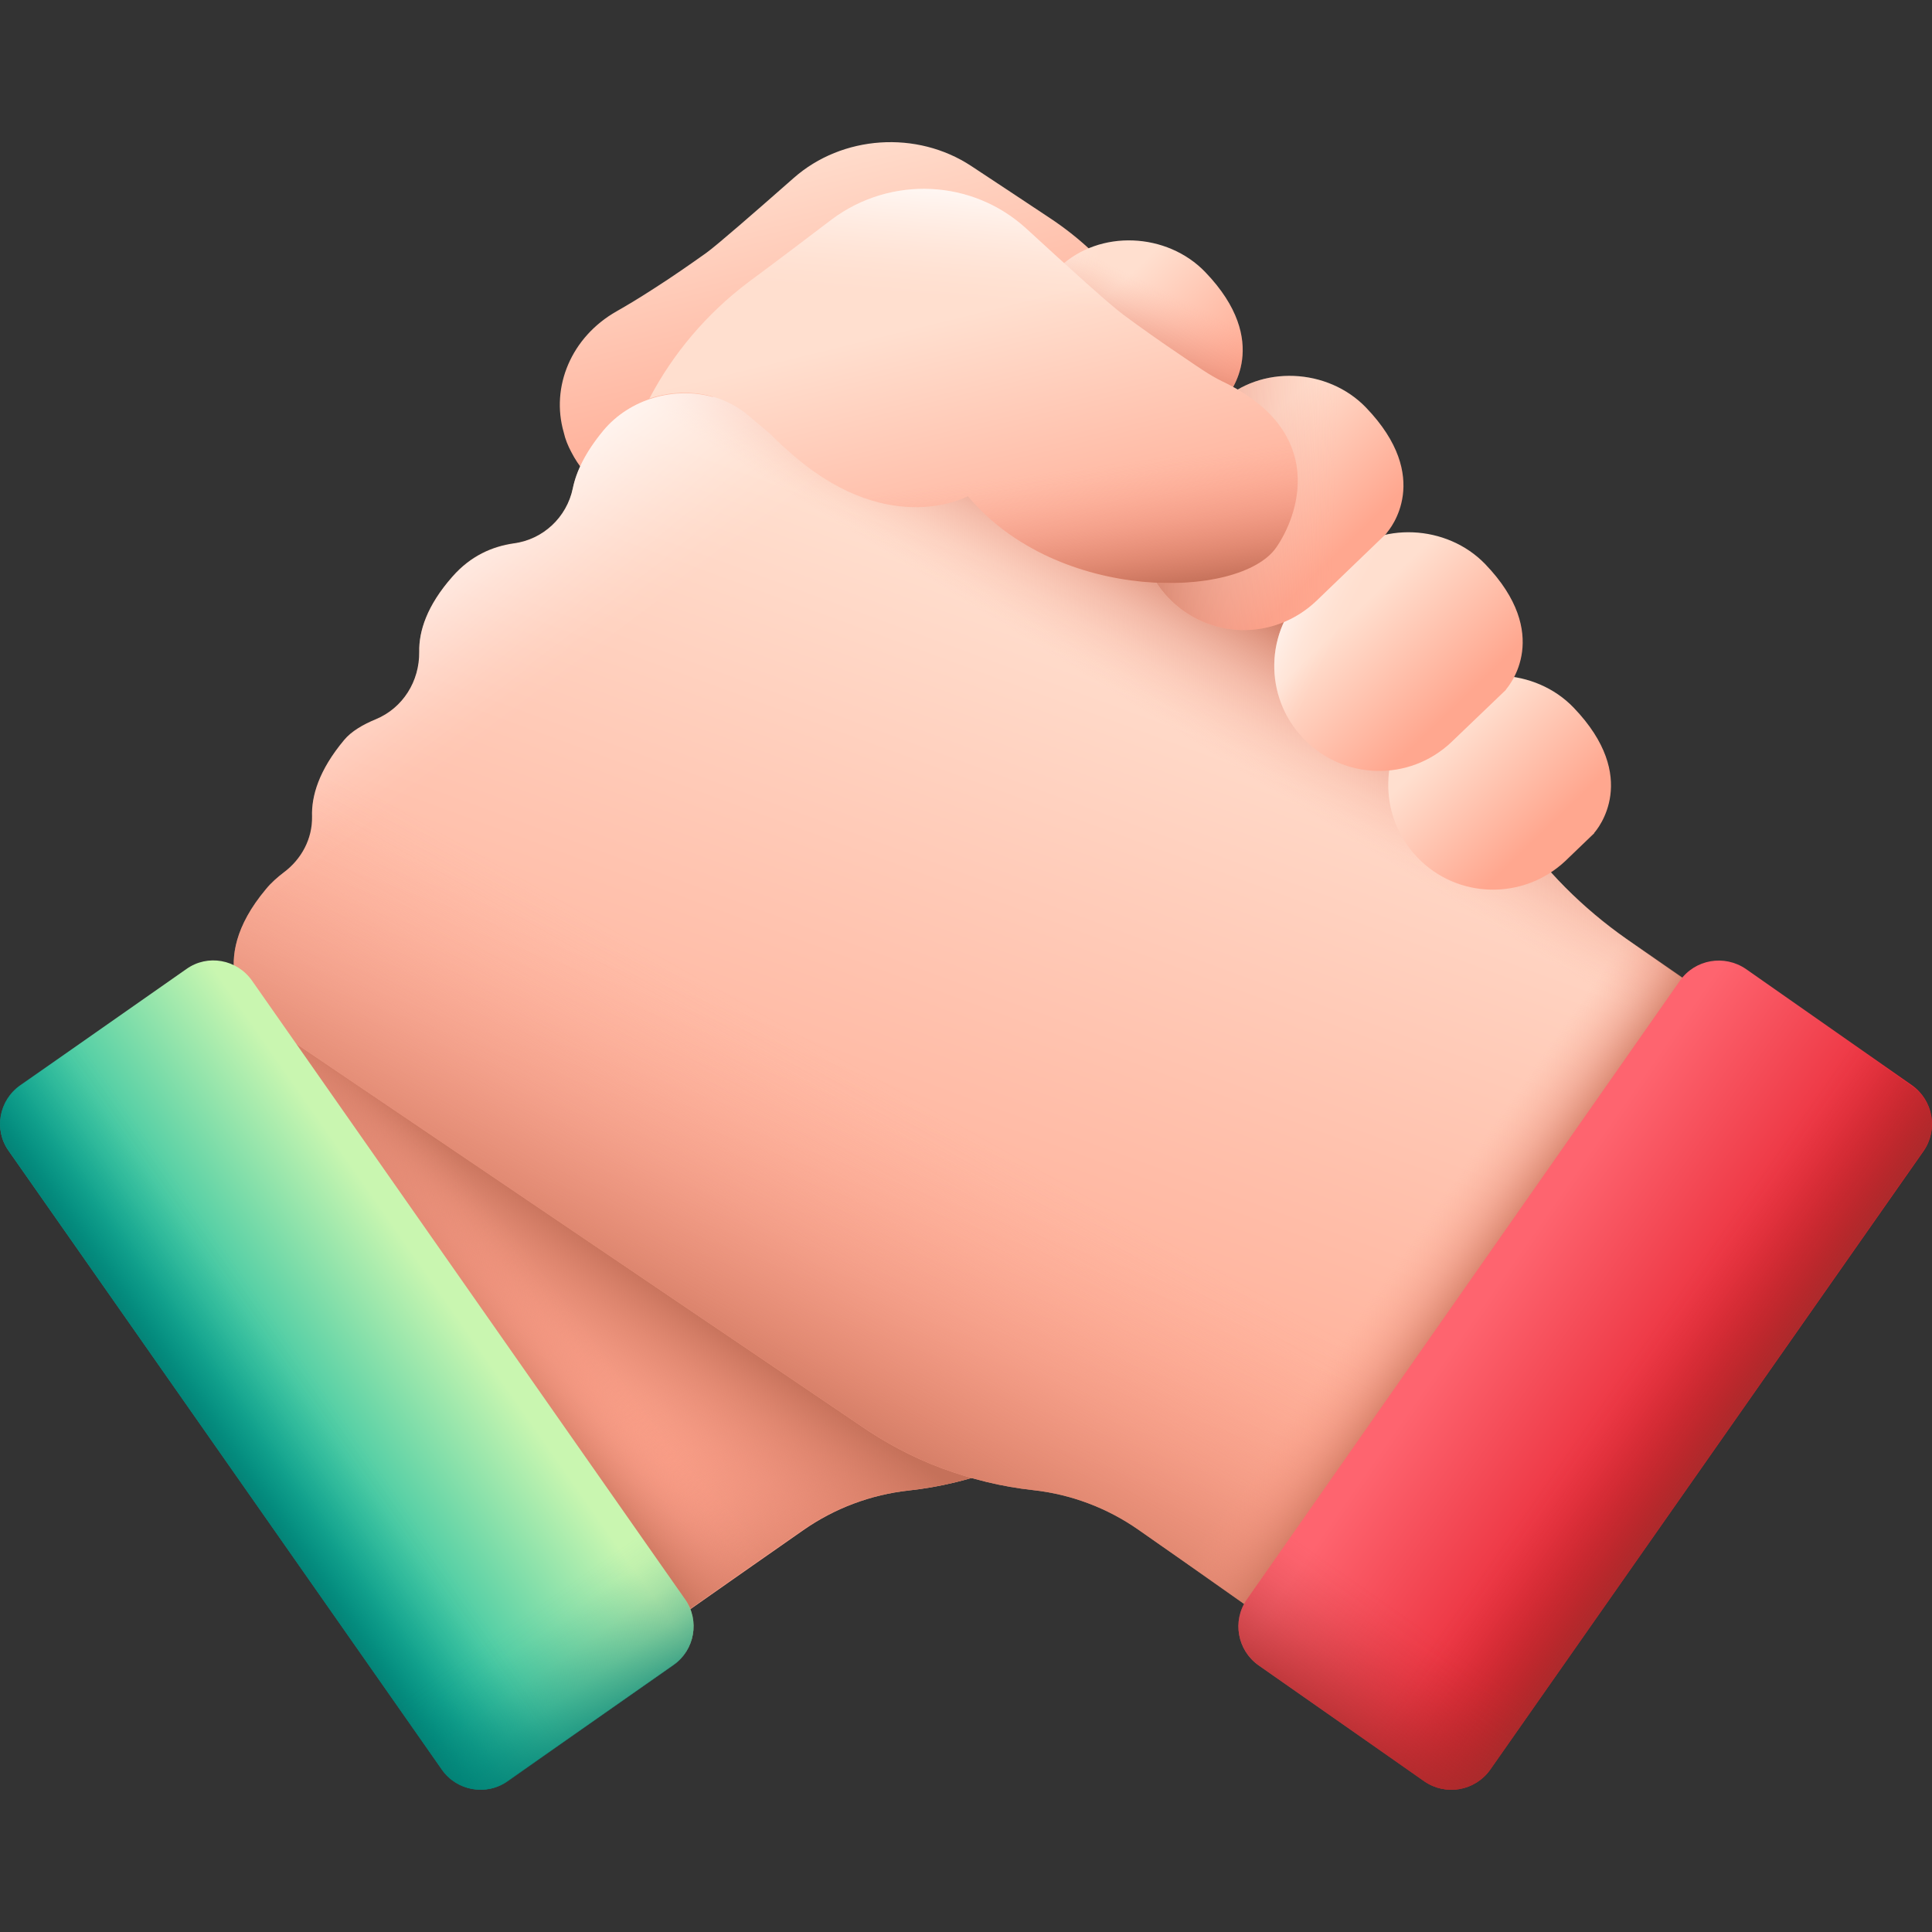 <svg xmlns="http://www.w3.org/2000/svg" xmlns:xlink="http://www.w3.org/1999/xlink" id="Layer_26" viewBox="0 0 512 512"><rect x="0" y="0" width="512" height="512" fill="#333333" stroke="none"/><linearGradient id="lg1"><stop offset="0" stop-color="#ffdfcf"></stop><stop offset="1" stop-color="#ffa78f"></stop></linearGradient><linearGradient id="SVGID_1_" gradientTransform="matrix(1.2 -.025 -.021 -1 -61.604 519.423)" gradientUnits="userSpaceOnUse" x1="234.924" x2="257.364" xlink:href="#lg1" y1="476.245" y2="393.555"></linearGradient><linearGradient id="SVGID_00000080893619640679379110000016024871771607495586_" gradientTransform="matrix(-.985 -.174 .174 -.985 759.862 579.981)" gradientUnits="userSpaceOnUse" x1="624.453" x2="563.273" xlink:href="#lg1" y1="347.319" y2="164.659"></linearGradient><linearGradient id="lg2"><stop offset="0" stop-color="#f89580" stop-opacity="0"></stop><stop offset=".1" stop-color="#f5937e" stop-opacity=".05"></stop><stop offset=".27" stop-color="#ee8e79" stop-opacity=".18"></stop><stop offset=".49" stop-color="#e38671" stop-opacity=".39"></stop><stop offset=".75" stop-color="#d57c65" stop-opacity=".69"></stop><stop offset="1" stop-color="#c5715a"></stop></linearGradient><linearGradient id="SVGID_00000072977701840997212980000006448382322931801526_" gradientTransform="matrix(-.985 -.174 .174 -.985 759.862 579.981)" gradientUnits="userSpaceOnUse" x1="537.966" x2="498.696" xlink:href="#lg2" y1="158.622" y2="100.862"></linearGradient><linearGradient id="SVGID_00000007423584136023851490000009124493649829729449_" gradientTransform="matrix(1 0 0 -1 0 514)" gradientUnits="userSpaceOnUse" x1="154.01" x2="184.93" xlink:href="#lg2" y1="122.95" y2="167.23"></linearGradient><linearGradient id="SVGID_00000103987143974483397330000014065852001871396781_" gradientTransform="matrix(1 0 0 -1 0 514)" gradientUnits="userSpaceOnUse" x1="140.064" x2="118.284" xlink:href="#lg2" y1="182.705" y2="165.135"></linearGradient><linearGradient id="SVGID_00000159464973474852060900000013781762402428313244_" gradientTransform="matrix(1 0 0 -1 0 514)" gradientUnits="userSpaceOnUse" x1="312.23" x2="235.63" xlink:href="#lg1" y1="348.166" y2="140.146"></linearGradient><linearGradient id="SVGID_00000094607245472447834830000010457361056728072320_" gradientTransform="matrix(1 0 0 -1 0 514)" gradientUnits="userSpaceOnUse" x1="253.693" x2="206.603" xlink:href="#lg2" y1="216.614" y2="132.984"></linearGradient><linearGradient id="SVGID_00000029036580904870631790000001358025243478531003_" gradientTransform="matrix(1 0 0 -1 0 514)" gradientUnits="userSpaceOnUse" x1="318.322" x2="340.812" xlink:href="#lg2" y1="316.169" y2="352.719"></linearGradient><linearGradient id="lg3"><stop offset="0" stop-color="#fff" stop-opacity="0"></stop><stop offset=".09" stop-color="#fff" stop-opacity=".02"></stop><stop offset=".22" stop-color="#fff" stop-opacity=".09"></stop><stop offset=".36" stop-color="#fff" stop-opacity=".2"></stop><stop offset=".52" stop-color="#fff" stop-opacity=".36"></stop><stop offset=".69" stop-color="#fff" stop-opacity=".56"></stop><stop offset=".87" stop-color="#fff" stop-opacity=".8"></stop><stop offset="1" stop-color="#fff"></stop></linearGradient><linearGradient id="SVGID_00000106845604517676461710000012280068551164609434_" gradientTransform="matrix(1 0 0 -1 0 514)" gradientUnits="userSpaceOnUse" x1="165.41" x2="127.45" xlink:href="#lg3" y1="344.77" y2="395.37"></linearGradient><linearGradient id="SVGID_00000115483742969896821140000010173292102092009384_" gradientTransform="matrix(1 0 0 -1 0 514)" gradientUnits="userSpaceOnUse" x1="372.258" x2="391.238" xlink:href="#lg2" y1="182.747" y2="169.387"></linearGradient><linearGradient id="SVGID_00000026124645358007846730000001102599721101145015_" gradientTransform="matrix(.693 .721 .721 -.693 -121.779 117.525)" gradientUnits="userSpaceOnUse" x1="259.588" x2="299.908" xlink:href="#lg1" y1="316.246" y2="316.246"></linearGradient><linearGradient id="SVGID_00000081629948681982327840000006860344933261283232_" gradientTransform="matrix(1 .02 .02 -1 -13.174 505.244)" gradientUnits="userSpaceOnUse" x1="288.234" x2="262.964" xlink:href="#lg3" y1="420.408" y2="429.658"></linearGradient><linearGradient id="SVGID_00000011033206250030432210000001839306128842057125_" gradientTransform="matrix(1 .02 .02 -1 -13.174 505.244)" gradientUnits="userSpaceOnUse" x1="310.061" x2="299.751" xlink:href="#lg2" y1="435.878" y2="413.388"></linearGradient><linearGradient id="SVGID_00000085947376600490891820000008382942435006410397_" gradientTransform="matrix(.693 .721 .721 -.693 -121.779 117.525)" gradientUnits="userSpaceOnUse" x1="406.878" x2="441.998" xlink:href="#lg1" y1="311.528" y2="311.528"></linearGradient><linearGradient id="SVGID_00000061447946335422255640000008823734638389281921_" gradientTransform="matrix(.693 .721 .721 -.693 -121.779 117.525)" gradientUnits="userSpaceOnUse" x1="365.408" x2="401.878" xlink:href="#lg1" y1="316.242" y2="316.242"></linearGradient><linearGradient id="SVGID_00000028291261400799168730000009676105866750356902_" gradientTransform="matrix(1 .02 .02 -1 -13.174 505.244)" gradientUnits="userSpaceOnUse" x1="362.394" x2="342.094" xlink:href="#lg3" y1="346.591" y2="356.071"></linearGradient><linearGradient id="SVGID_00000175305204459158562330000007839036630478283192_" gradientTransform="matrix(.693 .721 .721 -.693 -121.779 117.525)" gradientUnits="userSpaceOnUse" x1="312.868" x2="351.038" xlink:href="#lg1" y1="319.168" y2="319.168"></linearGradient><linearGradient id="SVGID_00000093896528636920578520000015431786293286987433_" gradientTransform="matrix(1 .02 .02 -1 -13.174 505.244)" gradientUnits="userSpaceOnUse" x1="323.771" x2="305.041" xlink:href="#lg3" y1="386.765" y2="395.105"></linearGradient><linearGradient id="SVGID_00000044152201267047829800000014515498567153295240_" gradientTransform="matrix(1 .02 .02 -1 -13.174 505.244)" gradientUnits="userSpaceOnUse" x1="359.348" x2="303.588" xlink:href="#lg2" y1="378.82" y2="379.29"></linearGradient><linearGradient id="SVGID_00000036944198258736419420000004653345250255898761_" gradientTransform="matrix(1 0 0 -1 0 514)" gradientUnits="userSpaceOnUse" x1="250.609" x2="269.579" xlink:href="#lg1" y1="429.547" y2="352.347"></linearGradient><linearGradient id="SVGID_00000054965708437339846960000001898184321977381282_" gradientTransform="matrix(1 0 0 -1 0 514)" gradientUnits="userSpaceOnUse" x1="259.569" x2="263.779" xlink:href="#lg2" y1="386.607" y2="352.867"></linearGradient><linearGradient id="SVGID_00000077324991202538894200000010870938354932912258_" gradientTransform="matrix(1 0 0 -1 0 514)" gradientUnits="userSpaceOnUse" x1="261.036" x2="263.846" xlink:href="#lg3" y1="433.551" y2="468.691"></linearGradient><linearGradient id="SVGID_00000036251556297719974740000006560906031253188996_" gradientTransform="matrix(.985 -.174 -.174 -.985 67.837 626.572)" gradientUnits="userSpaceOnUse" x1="369.17" x2="417.7" y1="220.235" y2="171.715"><stop offset="0" stop-color="#fe646f"></stop><stop offset="1" stop-color="#e41f2d"></stop></linearGradient><linearGradient id="lg4"><stop offset="0" stop-color="#a72b2b" stop-opacity="0"></stop><stop offset=".12" stop-color="#a72b2b" stop-opacity=".04"></stop><stop offset=".29" stop-color="#a72b2b" stop-opacity=".15"></stop><stop offset=".48" stop-color="#a72b2b" stop-opacity=".33"></stop><stop offset=".7" stop-color="#a72b2b" stop-opacity=".59"></stop><stop offset=".94" stop-color="#a72b2b" stop-opacity=".91"></stop><stop offset="1" stop-color="#a72b2b"></stop></linearGradient><linearGradient id="SVGID_00000168807454660064365430000009596067254186787714_" gradientTransform="matrix(.985 -.174 -.174 -.985 67.838 626.571)" gradientUnits="userSpaceOnUse" x1="397.6" x2="421.74" xlink:href="#lg4" y1="191.814" y2="167.674"></linearGradient><linearGradient id="SVGID_00000070840927665887082480000006481686397849654173_" gradientTransform="matrix(.985 -.174 -.174 -.985 67.838 626.571)" gradientUnits="userSpaceOnUse" x1="336.461" x2="305.821" xlink:href="#lg4" y1="141.001" y2="110.361"></linearGradient><linearGradient id="SVGID_00000010279450291226290750000016649767876712510381_" gradientTransform="matrix(-.985 -.174 .174 -.985 586.649 626.567)" gradientUnits="userSpaceOnUse" x1="509.488" x2="558.008" y1="195.491" y2="146.971"><stop offset="0" stop-color="#c9f6b0"></stop><stop offset="1" stop-color="#0ab69f"></stop></linearGradient><linearGradient id="lg5"><stop offset="0" stop-color="#037e73" stop-opacity="0"></stop><stop offset=".15" stop-color="#037e73" stop-opacity=".04"></stop><stop offset=".34" stop-color="#037e73" stop-opacity=".16"></stop><stop offset=".55" stop-color="#037e73" stop-opacity=".36"></stop><stop offset=".77" stop-color="#037e73" stop-opacity=".64"></stop><stop offset="1" stop-color="#037e73"></stop></linearGradient><linearGradient id="SVGID_00000041266264291635648640000017312260540450654851_" gradientTransform="matrix(-.985 -.174 .174 -.985 586.642 626.571)" gradientUnits="userSpaceOnUse" x1="537.91" x2="562.05" xlink:href="#lg5" y1="167.074" y2="142.934"></linearGradient><linearGradient id="SVGID_00000173147176178115281860000003859595717040015254_" gradientTransform="matrix(-.985 -.174 .174 -.985 586.642 626.571)" gradientUnits="userSpaceOnUse" x1="476.773" x2="446.133" xlink:href="#lg5" y1="116.255" y2="85.615"></linearGradient><g><path d="m163.4 82.5c3-1.7 6.3-3.7 10-6.1 4.7-3 9.3-6.2 13.8-9.4 2.9-2.1 13.1-11 23.1-19.8 12.9-11.4 32.7-12.7 47.1-3.2 6.7 4.4 13.9 9.2 20.7 13.7 16.7 11 28.5 27.3 32.8 45.9 3.6 15.2 9.6 32.8 23.7 45.2 4 3.5 6 8.2 6.1 12.9s-1.8 9.5-5.5 13.1l-44.8 43.2c-97.8-13.1-69.5-98.4-69.4-98.7-8.8 4.9-17.8 9.5-26.9 13.8-15.7 7.5-35.1 1.5-42.7-13.3-.9-1.7-1.6-3.4-2-5.2-3.5-12.1 2-25.3 14-32.1z" fill="url(#SVGID_1_)"></path><g><path d="m39.9 279.2 43.4-30.4c11.7-8.2 21.7-18.3 29.6-29.8 10-14.6 22.9-27.1 37.4-37.3l129.2-91.9c13.1-9.2 32.4-5.1 41.6 8 7.6 10.9 8.4 19.4 7 25.6-.4 1.6-.1 3.3.8 4.7 1.2 1.9 3.3 3 5.6 2.9 10.2-.5 20.7 4.3 26.7 12.9 10.5 15 8 25.6 4.7 31.5-1.2 2.2-1 4.9.5 6.9 1 1.4 2.5 2.2 4.2 2.5 8 1.3 15.5 5.7 20.3 12.5 10.5 14.9 8 25.6 4.7 31.5-1.3 2.4-1.4 5.3-.3 7.8 1 2.4 3.1 4.1 5.6 4.8 6.5 1.9 12.5 5.9 16.5 11.6 16.2 23.2 1.4 36 .4 36.9h-.1l-130.7 87.7c-6.9 4.8-14.2 8.7-22 11.6s-15.9 4.9-24.2 5.8c-10 1.1-19.6 4.7-27.9 10.5l-13.3 9.3-43.4 30.4c-8.5 6-20.2 3.9-26.2-4.6l-94.8-135.2c-5.9-8.5-3.8-20.3 4.7-26.2z" fill="url(#SVGID_00000080893619640679379110000016024871771607495586_)"></path><path d="m79.1 368 50.8 72.5c6 8.5 17.7 10.6 26.2 4.6l43.4-30.4 13.3-9.3c8.3-5.8 17.9-9.4 27.9-10.5 8.3-.9 16.4-2.8 24.2-5.8 7.8-2.9 15.1-6.8 22-11.6l130.6-87.5c1-.8 15.9-13.7-.3-36.9-4-5.7-10-9.7-16.5-11.6-1.2-.4-2.4-1-3.3-1.8-1-.8-1.7-1.9-2.2-3-1.1-2.5-1-5.4.3-7.8 3.3-5.9 5.8-16.5-4.7-31.5-4.8-6.8-12.3-11.2-20.3-12.5h-.1c-1.6-.3-3.1-1.2-4.1-2.5-1.5-2-1.7-4.8-.5-6.9 1.4-2.5 2.7-5.9 2.9-10.1z" fill="url(#SVGID_00000072977701840997212980000006448382322931801526_)"></path><path d="m39.9 279.2 43.4-30.4c11.7-8.2 21.7-18.3 29.6-29.8 10-14.6 22.9-27.1 37.4-37.3l129.2-91.9c13.1-9.2 32.4-5.1 41.6 8 7.6 10.9 8.4 19.4 7 25.6-.4 1.6-.1 3.3.8 4.7 1.2 1.9 3.3 3 5.6 2.9 10.2-.5 20.7 4.3 26.7 12.9 10.5 15 8 25.6 4.7 31.5-1.2 2.2-1 4.9.5 6.9 1 1.4 2.5 2.2 4.2 2.5 8 1.3 15.5 5.7 20.3 12.5 10.5 14.9 8 25.6 4.7 31.5-1.3 2.4-1.4 5.3-.3 7.8 1 2.4 3.1 4.1 5.6 4.8 6.5 1.9 12.5 5.9 16.5 11.6 16.2 23.2 1.4 36 .4 36.9h-.1l-130.7 87.7c-6.9 4.8-14.2 8.7-22 11.6s-15.9 4.9-24.2 5.8c-10 1.1-19.6 4.7-27.9 10.5l-13.3 9.3-43.4 30.4c-8.5 6-20.2 3.9-26.2-4.6l-94.8-135.2c-5.9-8.5-3.8-20.3 4.7-26.2z" fill="url(#SVGID_00000007423584136023851490000009124493649829729449_)"></path><path d="m97.8 238.6-57.9 40.5c-8.5 6-10.6 17.7-4.6 26.2l94.6 135.2c6 8.5 17.7 10.6 26.2 4.6l57.9-40.5z" fill="url(#SVGID_00000103987143974483397330000014065852001871396781_)"></path></g><g><path d="m474.5 279.2-43.5-30.4c-11.7-8.2-21.7-18.3-29.6-29.8-10-14.6-22.9-27.1-37.4-37.3l-129.2-91.9c-13.1-9.2-32.4-5.1-41.6 8-1.8 2.6-3.2 5-4.3 7.4-10.2-2.8-22 .5-29 8.9-4.8 5.8-7.2 10.9-8.1 15.3-1.6 7.7-7.9 13.6-15.7 14.6-5.5.8-11.3 3.2-16.2 8.8-6.8 7.7-8.9 14.5-8.8 19.9.1 7.8-4.3 14.9-11.5 17.9-3.4 1.4-6.5 3.2-8.4 5.5-6.7 8-8.7 14.9-8.5 20.3.1 5.9-2.8 11.3-7.5 14.8-1.7 1.3-3.3 2.7-4.7 4.4-16.6 19.8-4.1 32.6-3.2 33.5h.1l160.2 108.4c6.9 4.8 14.2 8.7 22 11.6s15.9 4.9 24.2 5.8c10 1.1 19.6 4.7 27.9 10.5l13.3 9.3 43.4 30.4c8.5 6 20.2 3.9 26.2-4.6l94.6-135.2c5.9-8.4 3.8-20.2-4.7-26.1z" fill="url(#SVGID_00000159464973474852060900000013781762402428313244_)"></path><path d="m116 157.8c-3.8 5.7-5 10.7-4.9 14.9.1 7.8-4.3 14.9-11.5 17.9-3.4 1.4-6.5 3.2-8.4 5.5-6.7 8-8.7 14.9-8.5 20.3.1 5.9-2.8 11.3-7.5 14.8-1.7 1.3-3.3 2.7-4.7 4.4-16.6 19.8-4.1 32.6-3.2 33.5h.1l160.2 108.4c6.9 4.8 14.2 8.7 22 11.6s15.9 4.9 24.2 5.8c10 1.1 19.6 4.7 27.9 10.5l13.3 9.3 43.4 30.4c8.5 6 20.2 3.9 26.2-4.6l46.9-66.9z" fill="url(#SVGID_00000094607245472447834830000010457361056728072320_)"></path><path d="m474.5 279.2-43.5-30.4c-5.8-4.1-11.2-8.7-16.2-13.6-5-5-9.4-10.4-13.4-16.2-10-14.6-22.9-27.1-37.4-37.3l-129.2-91.9c-13.1-9.2-32.4-5.1-41.6 8-1.8 2.6-3.2 5-4.3 7.4-10.2-2.8-22 .5-29 8.9-4.8 5.7-7.2 10.9-8.1 15.4-1.6 7.7-7.9 13.6-15.7 14.6-5.5.8-11.3 3.2-16.3 8.8-1.5 1.7-2.8 3.4-3.8 5l315.3 215.9 47.8-68.3c5.9-8.6 3.9-20.4-4.6-26.3z" fill="url(#SVGID_00000029036580904870631790000001358025243478531003_)"></path><path d="m329.9 157.4-95.1-67.6c-13.1-9.2-32.4-5.1-41.6 8-1.8 2.6-3.2 5-4.3 7.4-10.2-2.8-22 .5-29 8.9-4.8 5.8-7.2 10.9-8.1 15.4-1.6 7.7-7.9 13.6-15.7 14.6-5.5.8-11.3 3.2-16.2 8.8-6.8 7.7-8.9 14.5-8.8 19.9.1 7.8-4.3 14.9-11.5 17.9-3.4 1.4-6.5 3.2-8.4 5.5-6.7 8-8.7 14.9-8.5 20.3.1 5.9-2.8 11.3-7.5 14.8-1.7 1.3-3.3 2.7-4.7 4.4-16.6 19.8-4.1 32.6-3.2 33.5h.1l124.3 84.2z" fill="url(#SVGID_00000106845604517676461710000012280068551164609434_)"></path><path d="m416.6 238.6 57.9 40.5c8.5 6 10.6 17.7 4.6 26.2l-94.6 135.2c-6 8.5-17.7 10.6-26.2 4.6l-57.9-40.5z" fill="url(#SVGID_00000115483742969896821140000010173292102092009384_)"></path></g><g><path d="m271.2 118.4c-10.6-11.1-10.2-28.6.8-39.2l8.8-8.4c10.6-10.1 28.5-9.2 38.6 1.3 17.9 18.6 6.3 32.3 5.5 33.2v.1l-14.5 13.9c-11.1 10.6-28.6 10.2-39.2-.9z" fill="url(#SVGID_00000026124645358007846730000001102599721101145015_)"></path><path d="m271.2 118.4c-10.6-11.1-10.2-28.6.8-39.2l8.8-8.4c10.6-10.1 28.5-9.2 38.6 1.3 17.9 18.6 6.3 32.3 5.5 33.2v.1l-14.5 13.9c-11.1 10.6-28.6 10.2-39.2-.9z" fill="url(#SVGID_00000081629948681982327840000006860344933261283232_)"></path><path d="m271.2 118.4c-10.6-11.1-10.2-28.6.8-39.2l8.8-8.4c10.6-10.1 28.5-9.2 38.6 1.3 17.9 18.6 6.3 32.3 5.5 33.2v.1l-14.5 13.9c-11.1 10.6-28.6 10.2-39.2-.9z" fill="url(#SVGID_00000011033206250030432210000001839306128842057125_)"></path><path d="m375.6 227.2c-10.6-11.1-10.2-28.6.8-39.2l2-1.9c10.6-10.1 28.5-9.1 38.6 1.4 17.9 18.6 6.3 32.3 5.5 33.2v.1l-7.7 7.4c-11.1 10.4-28.6 10.1-39.2-1z" fill="url(#SVGID_00000085947376600490891820000008382942435006410397_)"></path><path d="m345.4 195.7c-10.6-11.1-10.2-28.6.8-39.2l8.8-8.4c10.6-10.1 28.5-9.1 38.6 1.4 17.9 18.6 6.3 32.3 5.5 33.2v.1l-14.5 13.9c-11.1 10.5-28.6 10.1-39.2-1z" fill="url(#SVGID_00000061447946335422255640000008823734638389281921_)"></path><path d="m345.4 195.7c-10.6-11.1-10.2-28.6.8-39.2l8.8-8.4c10.6-10.1 28.5-9.1 38.6 1.4 17.9 18.6 6.3 32.3 5.5 33.2v.1l-14.5 13.9c-11.1 10.5-28.6 10.1-39.2-1z" fill="url(#SVGID_00000028291261400799168730000009676105866750356902_)"></path><path d="m309.6 158.4c-10.6-11.1-10.2-28.6.8-39.2l13-12.5c10.6-10.1 28.5-9.2 38.6 1.3 17.9 18.6 6.3 32.3 5.5 33.2v.1l-18.6 17.9c-11.2 10.7-28.7 10.3-39.3-.8z" fill="url(#SVGID_00000175305204459158562330000007839036630478283192_)"></path><path d="m309.6 158.4c-10.6-11.1-10.2-28.6.8-39.2l13-12.5c10.6-10.1 28.5-9.2 38.6 1.3 17.9 18.6 6.3 32.3 5.5 33.2v.1l-18.6 17.9c-11.2 10.7-28.7 10.3-39.3-.8z" fill="url(#SVGID_00000093896528636920578520000015431786293286987433_)"></path><path d="m309.6 158.4c-10.6-11.1-10.2-28.6.8-39.2l13-12.5c10.6-10.1 28.5-9.2 38.6 1.3 17.9 18.6 6.3 32.3 5.5 33.2v.1l-18.6 17.9c-11.2 10.7-28.7 10.3-39.3-.8z" fill="url(#SVGID_00000044152201267047829800000014515498567153295240_)"></path></g><path d="m338.2 145.1c-9.6 13.8-57.8 14.9-81.7-13.6 0 0-20.2 11.1-45.4-10.1-2.4-2-4.8-4.2-7.1-6.5 0 0 0 0-.1-.1l-5.7-4.8c-7.3-6.1-17.3-7.3-26.1-4.4 6.3-12 15.2-22.5 26.2-30.8 7.3-5.4 15.1-11.3 22.2-16.7 15.6-11.6 37.2-10.6 51.5 2.5 11.1 10.2 22.4 20.4 25.7 22.8 5 3.7 10.1 7.3 15.3 10.8 4 2.7 7.6 5.3 11 6.9 28.1 13.5 20 35.7 14.2 44z" fill="url(#SVGID_00000036944198258736419420000004653345250255898761_)"></path><path d="m338.2 145.1c-9.6 13.8-57.8 14.9-81.7-13.6 0 0-20.2 11.1-45.4-10.1-2.4-2-4.8-4.2-7.1-6.5 0 0 0 0-.1-.1l-5.7-4.8c-7.3-6.1-17.3-7.3-26.1-4.4 6.3-12 15.2-22.5 26.2-30.8 7.3-5.4 15.1-11.3 22.2-16.7 15.6-11.6 37.2-10.6 51.5 2.5 11.1 10.2 22.4 20.4 25.7 22.8 5 3.7 10.1 7.3 15.3 10.8 4 2.7 7.6 5.3 11 6.9 28.1 13.5 20 35.7 14.2 44z" fill="url(#SVGID_00000054965708437339846960000001898184321977381282_)"></path><path d="m338.2 145.1c-9.6 13.8-57.8 14.9-81.7-13.6 0 0-20.2 11.1-45.4-10.1-2.4-2-4.8-4.2-7.1-6.5 0 0 0 0-.1-.1l-5.7-4.8c-7.3-6.1-17.3-7.3-26.1-4.4 6.3-12 15.2-22.5 26.2-30.8 7.3-5.4 15.1-11.3 22.2-16.7 15.6-11.6 37.2-10.6 51.5 2.5 11.1 10.2 22.4 20.4 25.7 22.8 5 3.7 10.1 7.3 15.3 10.8 4 2.7 7.6 5.3 11 6.9 28.1 13.5 20 35.7 14.2 44z" fill="url(#SVGID_00000077324991202538894200000010870938354932912258_)"></path><g><path d="m462.7 256.8 44 30.8c5.6 4 7 11.7 3.1 17.4l-114.9 164c-4 5.6-11.7 7-17.4 3.1l-44-30.8c-5.6-4-7-11.7-3.1-17.4l114.8-164c4-5.7 11.8-7 17.5-3.1z" fill="url(#SVGID_00000036251556297719974740000006560906031253188996_)"></path><path d="m509.7 305-114.8 164c-4 5.6-11.7 7-17.4 3.1l-30.5-21.3 129.1-184.4 30.5 21.4c5.7 3.8 7.1 11.6 3.1 17.2z" fill="url(#SVGID_00000168807454660064365430000009596067254186787714_)"></path><path d="m455.8 382.1-60.9 86.9c-4 5.6-11.7 7-17.4 3.1l-44-30.8c-5.6-4-7-11.7-3.1-17.4l60.9-86.9z" fill="url(#SVGID_00000070840927665887082480000006481686397849654173_)"></path></g><g><path d="m178.5 441.2-44 30.8c-5.6 4-13.4 2.6-17.4-3.1l-114.8-163.9c-4-5.6-2.6-13.4 3.1-17.4l44-30.8c5.6-4 13.4-2.6 17.4 3.1l114.8 164c3.9 5.6 2.5 13.4-3.1 17.3z" fill="url(#SVGID_00000010279450291226290750000016649767876712510381_)"></path><path d="m2.3 305 114.8 164c3.9 5.6 11.7 7 17.4 3.1l30.5-21.3-129.2-184.5-30.5 21.3c-5.6 4-7 11.8-3 17.4z" fill="url(#SVGID_00000041266264291635648640000017312260540450654851_)"></path><path d="m56.2 382.1 60.9 86.9c3.9 5.6 11.7 7 17.4 3.1l44-30.8c5.6-4 7-11.7 3.1-17.4l-60.9-86.9z" fill="url(#SVGID_00000173147176178115281860000003859595717040015254_)"></path></g></g></svg>